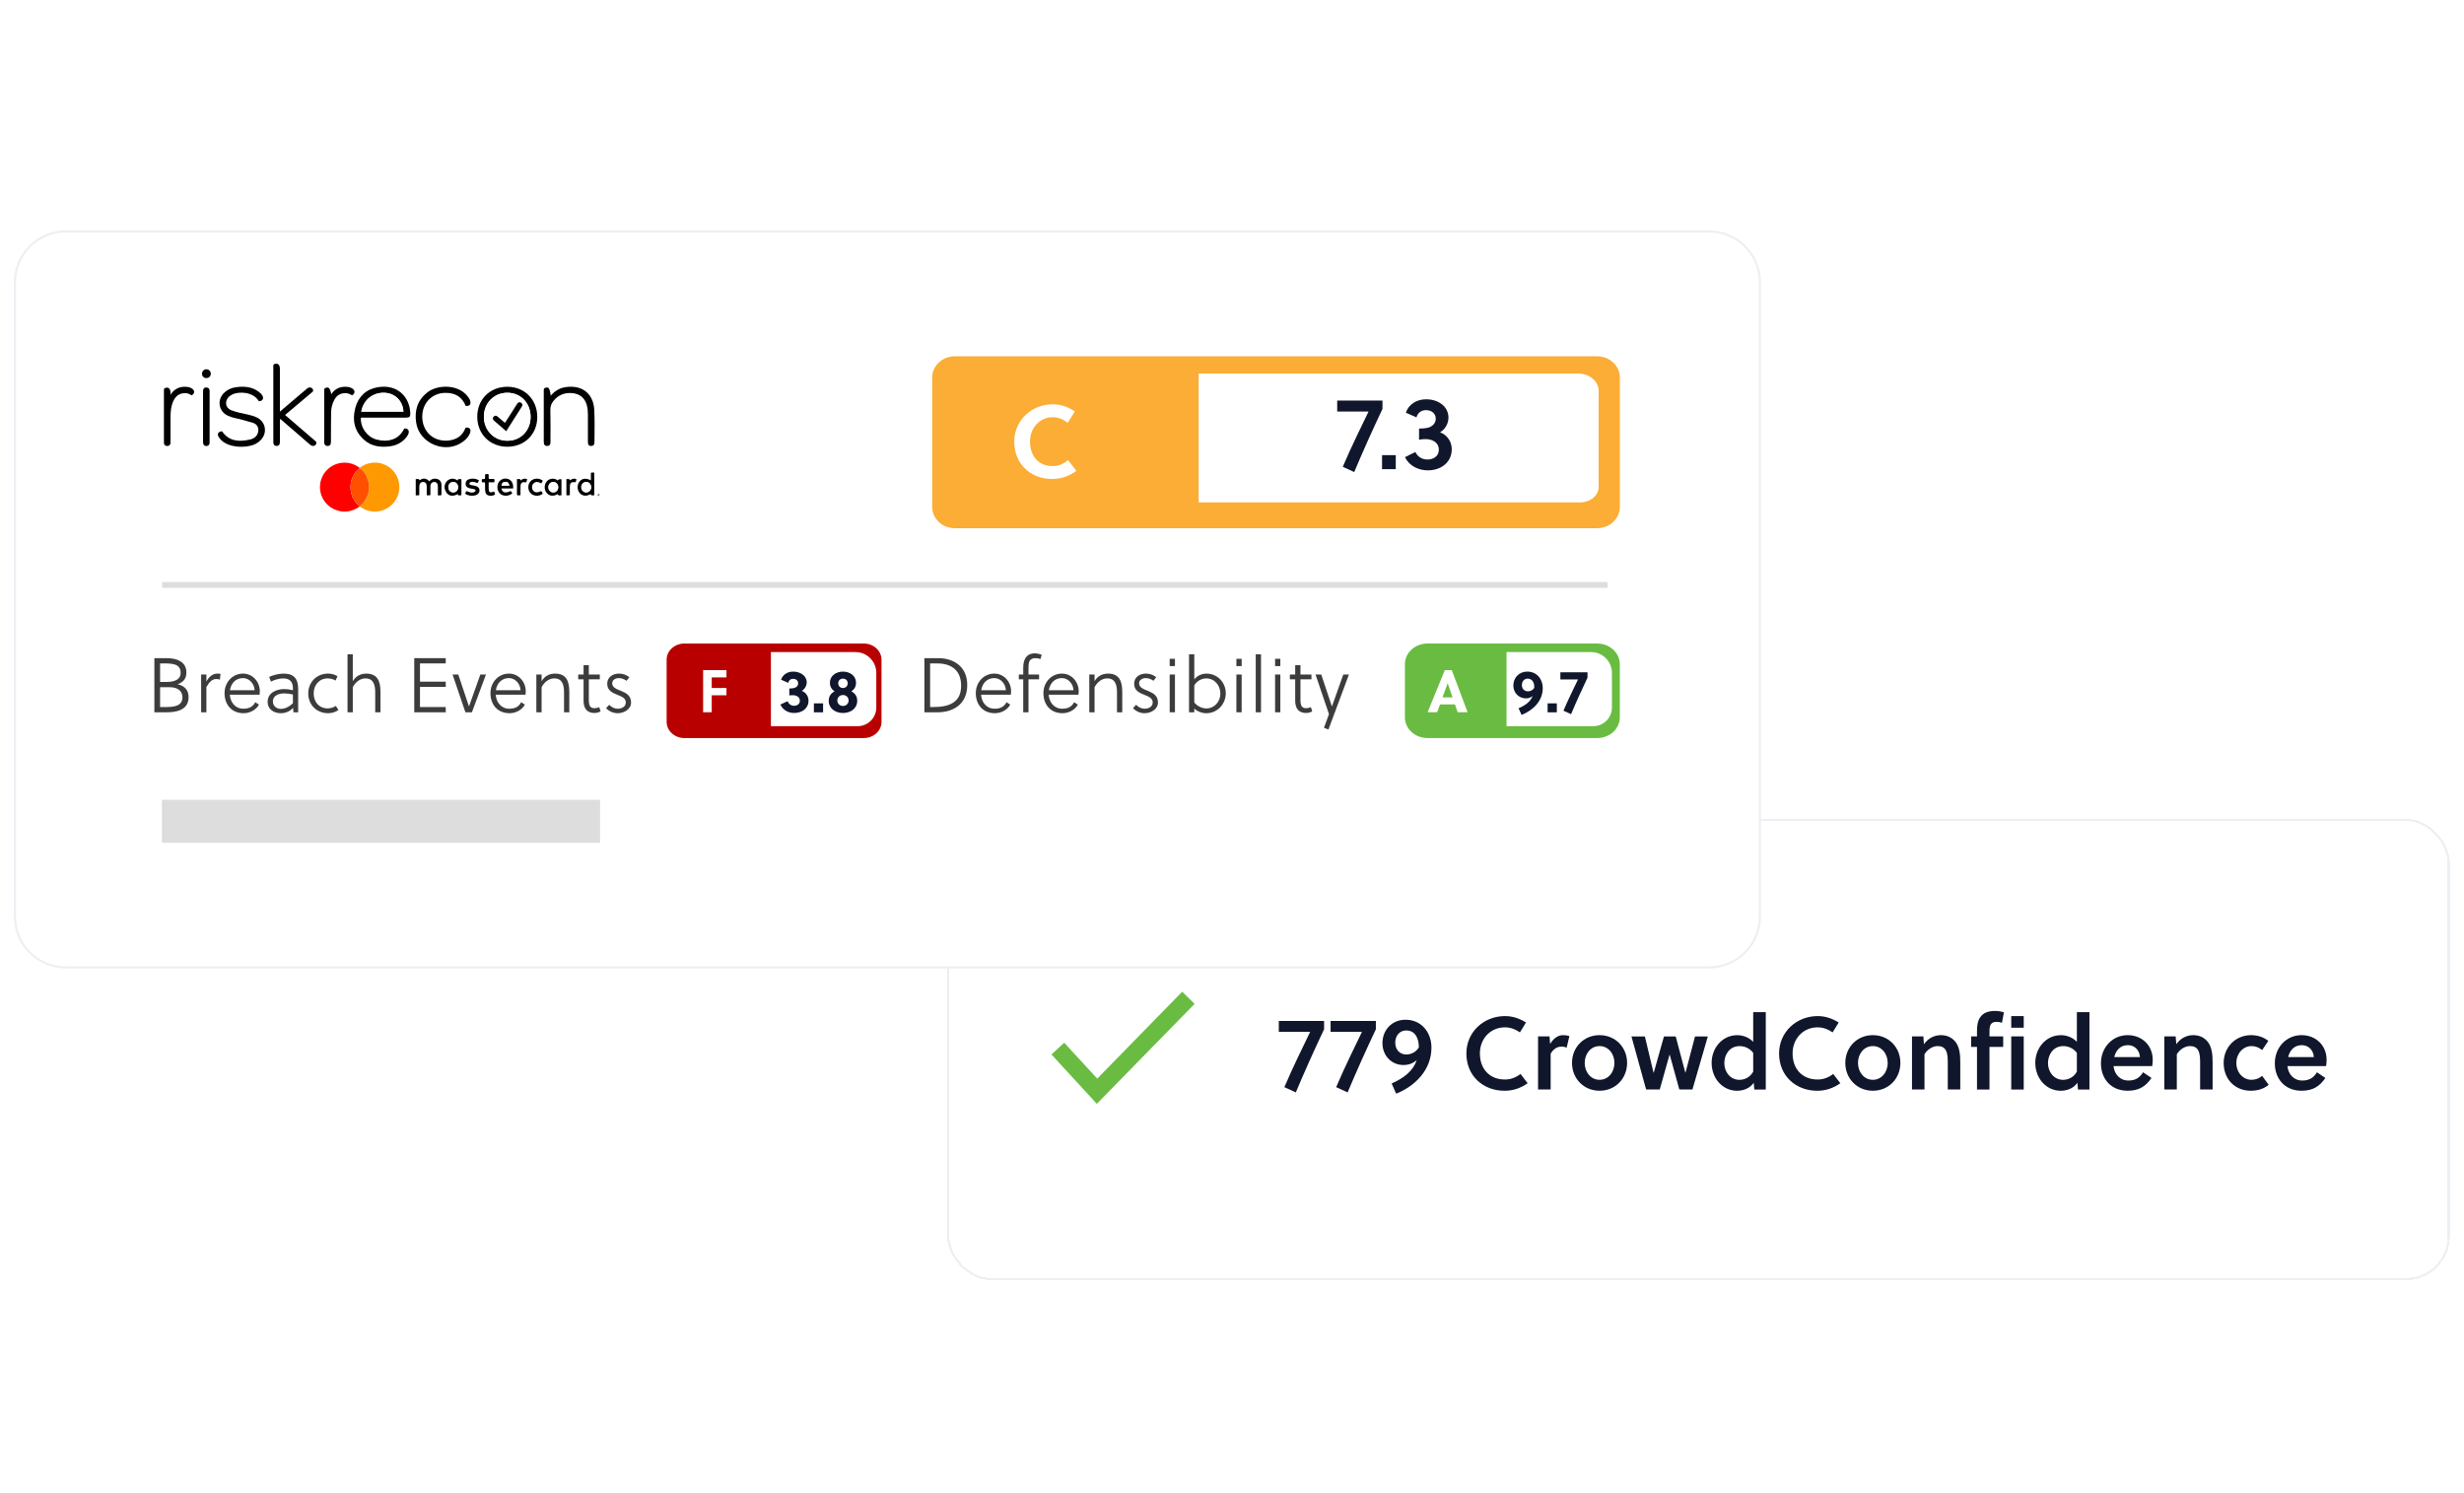 <?xml version="1.0" encoding="UTF-8"?>
<svg xmlns="http://www.w3.org/2000/svg" width="457" height="277" viewBox="0 0 457 277" fill="none">
  <g clip-path="url(#clip0_3267_4890)">
    <path d="M97.033 162.703H30.072V170.675H97.033V162.703Z" fill="#DDDDDD"></path>
    <g filter="url(#filter0_d_3267_4890)">
      <rect x="175.879" y="148.899" width="278.3" height="85.183" rx="7.971" fill="white" shape-rendering="crispEdges"></rect>
      <rect x="175.879" y="148.899" width="278.3" height="85.183" rx="7.971" stroke="#ECEFF3" stroke-width="0.399" stroke-miterlimit="10" shape-rendering="crispEdges"></rect>
      <path d="M245.578 186.188V187.737C244.01 191.009 241.714 196.136 240.336 199.446L238.213 198.47C239.915 194.453 241.963 190.416 242.996 188.216H237.18V186.188H245.578Z" fill="#10162B"></path>
      <path d="M255.184 186.188V187.737C253.615 191.009 251.319 196.136 249.942 199.446L247.818 198.47C249.521 194.453 251.568 190.416 252.601 188.216H246.785V186.188H255.184Z" fill="#10162B"></path>
      <path d="M258.949 199.682L258.107 197.788C260.288 196.813 262.048 195.569 262.756 193.446C262.105 194.039 261.283 194.364 260.307 194.364C258.011 194.364 256.404 192.546 256.404 190.308C256.404 187.878 258.164 185.965 260.671 185.965C263.713 185.965 265.492 188.395 265.492 191.131C265.492 195.244 262.507 198.248 258.949 199.682ZM263.158 191.092C263.158 189.466 262.526 187.955 260.805 187.955C259.542 187.955 258.777 188.988 258.777 190.212C258.777 191.552 259.638 192.412 260.843 192.412C261.761 192.412 262.679 191.915 263.158 191.092Z" fill="#10162B"></path>
      <path d="M274.477 192.215C274.477 195.142 276.314 197.055 279.126 197.055C280.159 197.055 281.154 196.692 282.015 196.022L283.335 197.744C282.072 198.643 280.618 199.141 279.068 199.141C275.051 199.141 271.971 196.366 271.971 192.215C271.971 188.274 275.166 185.289 279.126 185.289C280.561 185.289 281.823 185.729 283.029 186.475L281.9 188.312C281.096 187.738 280.14 187.375 279.126 187.375C276.447 187.375 274.477 189.46 274.477 192.215Z" fill="#10162B"></path>
      <path d="M287.389 189.054L287.504 190.451C288.097 189.494 288.881 188.824 289.895 188.824C290.355 188.824 290.718 188.882 291.082 188.997L290.565 191.159C290.278 191.005 289.991 190.948 289.628 190.948C288.786 190.948 288.078 191.426 287.6 192.268V198.907H285.266V189.054H287.389Z" fill="#10162B"></path>
      <path d="M296.671 188.824C299.617 188.824 301.779 191.101 301.779 193.971C301.779 196.86 299.617 199.136 296.671 199.136C293.724 199.136 291.562 196.86 291.562 193.971C291.562 191.101 293.724 188.824 296.671 188.824ZM299.426 193.971C299.426 192.249 298.278 190.852 296.671 190.852C295.064 190.852 293.916 192.249 293.916 193.971C293.916 195.712 295.064 197.108 296.671 197.108C298.278 197.108 299.426 195.712 299.426 193.971Z" fill="#10162B"></path>
      <path d="M310.797 189.074L312.577 195.77H312.615L314.375 189.074H316.747L313.897 198.908H311.467L309.688 192.461H309.649L307.832 198.908H305.307L302.59 189.074H305.077L306.684 195.79H306.722L308.616 189.074H310.797Z" fill="#10162B"></path>
      <path d="M327.501 184.563V198.911H325.377L325.263 197.649C324.555 198.72 323.273 199.141 322.183 199.141C319.466 199.141 317.457 196.826 317.457 193.956C317.457 191.259 319.389 188.829 322.221 188.829C323.235 188.829 324.402 189.231 325.167 190.073V184.563H327.501ZM325.167 195.583V192.101C324.497 191.24 323.56 190.857 322.661 190.857C320.729 190.857 319.81 192.502 319.81 194.014C319.81 195.621 320.882 197.113 322.623 197.113C323.541 197.113 324.612 196.654 325.167 195.583Z" fill="#10162B"></path>
      <path d="M332.473 192.215C332.473 195.142 334.31 197.055 337.122 197.055C338.155 197.055 339.15 196.692 340.011 196.022L341.331 197.744C340.068 198.643 338.614 199.141 337.065 199.141C333.047 199.141 329.967 196.366 329.967 192.215C329.967 188.274 333.162 185.289 337.122 185.289C338.557 185.289 339.82 185.729 341.025 186.475L339.896 188.312C339.093 187.738 338.136 187.375 337.122 187.375C334.444 187.375 332.473 189.46 332.473 192.215Z" fill="#10162B"></path>
      <path d="M347.358 188.824C350.304 188.824 352.466 191.101 352.466 193.971C352.466 196.86 350.304 199.136 347.358 199.136C344.412 199.136 342.25 196.86 342.25 193.971C342.25 191.101 344.412 188.824 347.358 188.824ZM350.113 193.971C350.113 192.249 348.965 190.852 347.358 190.852C345.751 190.852 344.603 192.249 344.603 193.971C344.603 195.712 345.751 197.108 347.358 197.108C348.965 197.108 350.113 195.712 350.113 193.971Z" fill="#10162B"></path>
      <path d="M354.619 189.054H356.724L356.838 190.508C357.623 189.379 358.79 188.824 359.976 188.824C361.162 188.824 362.08 189.303 362.693 190.087C363.42 191.044 363.573 192.345 363.573 193.78V198.907H361.258V193.952C361.258 193.129 361.239 192.211 360.875 191.599C360.588 191.101 360.091 190.852 359.383 190.852C358.465 190.852 357.508 191.445 356.934 192.364V198.907H354.619V189.054Z" fill="#10162B"></path>
      <path d="M371.534 191.009H368.989V198.911H366.674V191.009H365.584V189.058H366.674V188.006C366.674 186.915 366.866 186.035 367.344 185.404C367.861 184.715 368.722 184.332 370.061 184.332C370.596 184.332 371.151 184.428 371.668 184.6L371.304 186.532C370.998 186.418 370.673 186.36 370.29 186.36C369.831 186.36 369.544 186.475 369.353 186.685C369.047 186.992 368.989 187.527 368.989 188.178V189.058H371.534V191.009ZM375.341 198.911H373.026V189.058H375.341V198.911ZM375.341 187.451H373.026V185.289H375.341V187.451Z" fill="#10162B"></path>
      <path d="M387.532 184.563V198.911H385.409L385.294 197.649C384.586 198.72 383.304 199.141 382.214 199.141C379.497 199.141 377.488 196.826 377.488 193.956C377.488 191.259 379.421 188.829 382.252 188.829C383.266 188.829 384.433 189.231 385.198 190.073V184.563H387.532ZM385.198 195.583V192.101C384.529 191.24 383.591 190.857 382.692 190.857C380.76 190.857 379.841 192.502 379.841 194.014C379.841 195.621 380.913 197.113 382.654 197.113C383.572 197.113 384.643 196.654 385.198 195.583Z" fill="#10162B"></path>
      <path d="M399.172 194.564H391.998C392.151 196.037 393.146 197.242 394.753 197.242C396.035 197.242 396.858 196.745 397.47 195.712L399.039 196.764C397.948 198.371 396.666 199.136 394.619 199.136C391.577 199.136 389.664 196.975 389.664 194.047C389.664 191.082 391.826 188.824 394.619 188.824C397.298 188.824 399.268 190.757 399.268 193.397C399.268 193.76 399.23 194.2 399.172 194.564ZM396.896 192.899C396.838 191.618 395.901 190.68 394.677 190.68C393.261 190.68 392.438 191.637 392.132 192.899H396.896Z" fill="#10162B"></path>
      <path d="M401.42 189.054H403.524L403.639 190.508C404.424 189.379 405.591 188.824 406.777 188.824C407.963 188.824 408.881 189.303 409.493 190.087C410.22 191.044 410.374 192.345 410.374 193.78V198.907H408.059V193.952C408.059 193.129 408.039 192.211 407.676 191.599C407.389 191.101 406.892 190.852 406.184 190.852C405.265 190.852 404.309 191.445 403.735 192.364V198.907H401.42V189.054Z" fill="#10162B"></path>
      <path d="M419.562 196.381L420.767 198.027C419.906 198.773 418.758 199.136 417.438 199.136C414.568 199.136 412.426 197.051 412.426 193.971C412.426 191.101 414.568 188.824 417.534 188.824C418.739 188.824 419.83 189.207 420.71 189.877L419.562 191.599C419.007 191.12 418.337 190.852 417.61 190.852C416.003 190.852 414.779 192.249 414.779 193.971C414.779 195.807 416.061 197.108 417.591 197.108C418.299 197.108 419.007 196.86 419.562 196.381Z" fill="#10162B"></path>
      <path d="M431.422 194.564H424.248C424.401 196.037 425.396 197.242 427.003 197.242C428.285 197.242 429.108 196.745 429.72 195.712L431.289 196.764C430.198 198.371 428.916 199.136 426.869 199.136C423.827 199.136 421.914 196.975 421.914 194.047C421.914 191.082 424.076 188.824 426.869 188.824C429.548 188.824 431.518 190.757 431.518 193.397C431.518 193.76 431.48 194.2 431.422 194.564ZM429.146 192.899C429.088 191.618 428.151 190.68 426.927 190.68C425.511 190.68 424.688 191.637 424.382 192.899H429.146Z" fill="#10162B"></path>
      <path fill-rule="evenodd" clip-rule="evenodd" d="M221.564 183.021L203.429 201.565L195.01 192.407L197.38 190.228L203.502 196.885L219.261 180.77L221.564 183.021Z" fill="#69BC41"></path>
    </g>
    <path d="M316.981 42.93H12.2C6.992 42.93 2.77 47.152 2.77 52.36V170.019C2.77 175.227 6.992 179.449 12.2 179.449H316.981C322.189 179.449 326.411 175.227 326.411 170.019V52.36C326.411 47.152 322.189 42.93 316.981 42.93Z" fill="white" stroke="#ECEFF3" stroke-width="0.399" stroke-miterlimit="10"></path>
    <path d="M28.631 122.082H30.941C31.902 122.082 32.892 122.269 33.596 122.757C34.184 123.173 34.571 123.804 34.571 124.737C34.571 125.741 34.141 126.502 32.95 126.918C34.356 127.262 34.973 128.08 34.973 129.328C34.973 130.591 34.356 131.308 33.438 131.71C32.72 132.026 31.816 132.126 30.884 132.126H28.631V122.082ZM29.693 131.151H30.582C31.343 131.151 32.261 131.136 32.921 130.835C33.466 130.591 33.839 130.132 33.839 129.328C33.839 128.238 33.022 127.477 31.515 127.477H29.693V131.151ZM29.693 123.058V126.502H30.841C32.491 126.502 33.509 125.985 33.509 124.809C33.509 124.148 33.28 123.732 32.878 123.474C32.319 123.115 31.457 123.058 30.511 123.058H29.693Z" fill="#3C3C3C"></path>
    <path d="M38.28 125.122V126.442C38.668 125.667 39.342 124.949 40.318 124.949C40.504 124.949 40.705 124.964 40.906 125.007L40.777 126.083C40.562 125.983 40.39 125.954 40.117 125.954C39.313 125.954 38.783 126.557 38.28 127.446V132.124H37.305V125.122H38.28Z" fill="#3C3C3C"></path>
    <path d="M48.146 128.867H42.622C42.708 130.215 43.598 131.464 45.119 131.464C46.051 131.464 46.841 131.205 47.343 130.258L48.032 130.703C47.472 131.751 46.252 132.296 45.191 132.296C42.895 132.296 41.647 130.632 41.647 128.58C41.647 126.513 43.167 124.949 45.076 124.949C46.884 124.949 48.189 126.485 48.189 128.221C48.189 128.451 48.161 128.738 48.146 128.867ZM47.228 128.034C47.171 126.858 46.267 125.782 45.076 125.782C43.727 125.782 42.852 126.729 42.651 128.034H47.228Z" fill="#3C3C3C"></path>
    <path d="M54.427 132.124L54.355 131.306C53.681 132.038 52.863 132.296 52.06 132.296C50.768 132.296 49.635 131.535 49.635 130.215C49.635 128.494 51.242 127.819 52.734 127.819C53.208 127.819 53.695 127.877 54.327 128.034V127.647C54.327 126.485 53.753 125.839 52.533 125.839C51.715 125.839 50.797 126.14 50.252 126.442L49.922 125.566C50.567 125.265 51.658 124.949 52.576 124.949C54.657 124.949 55.303 126.04 55.303 127.848V132.124H54.427ZM54.327 128.824C53.724 128.68 53.193 128.623 52.691 128.623C51.73 128.623 50.611 129.01 50.611 130.101C50.611 130.947 51.27 131.492 52.088 131.492C52.892 131.492 53.667 131.076 54.327 130.445V128.824Z" fill="#3C3C3C"></path>
    <path d="M62.28 130.947L62.782 131.693C62.208 132.081 61.606 132.296 60.874 132.296C58.693 132.296 57.172 130.718 57.172 128.623C57.172 126.571 58.707 124.949 60.845 124.949C61.491 124.949 62.093 125.136 62.596 125.423L62.237 126.241C61.849 125.983 61.247 125.839 60.773 125.839C59.181 125.839 58.176 127.116 58.176 128.623C58.176 130.201 59.181 131.406 60.802 131.406C61.247 131.406 61.936 131.205 62.28 130.947Z" fill="#3C3C3C"></path>
    <path d="M65.431 121.363V126.357C65.99 125.424 66.851 124.951 67.927 124.951C69.922 124.951 70.568 126.228 70.568 128.337V132.125H69.592V128.495C69.592 127.175 69.348 125.84 67.784 125.84C66.737 125.84 65.89 126.587 65.431 127.476V132.125H64.455V121.363H65.431Z" fill="#3C3C3C"></path>
    <path d="M82.672 132.126H76.832V122.082H82.672V123.058H77.894V126.444H82.672V127.42H77.894V131.151H82.672V132.126Z" fill="#3C3C3C"></path>
    <path d="M86.319 132.123L83.938 125.121H84.999L86.979 131.047L89.089 125.121H90.136L87.525 132.123H86.319Z" fill="#3C3C3C"></path>
    <path d="M97.467 128.867H91.942C92.029 130.215 92.918 131.464 94.439 131.464C95.372 131.464 96.161 131.205 96.663 130.258L97.352 130.703C96.792 131.751 95.573 132.296 94.511 132.296C92.215 132.296 90.967 130.632 90.967 128.58C90.967 126.513 92.488 124.949 94.396 124.949C96.204 124.949 97.51 126.485 97.51 128.221C97.51 128.451 97.481 128.738 97.467 128.867ZM96.548 128.034C96.491 126.858 95.587 125.782 94.396 125.782C93.047 125.782 92.172 126.729 91.971 128.034H96.548Z" fill="#3C3C3C"></path>
    <path d="M99.477 125.122H100.452V126.356C101.012 125.423 101.873 124.949 102.949 124.949C104.943 124.949 105.589 126.226 105.589 128.336V132.124H104.613V128.494C104.613 127.174 104.369 125.839 102.805 125.839C101.758 125.839 100.911 126.585 100.452 127.475V132.124H99.477V125.122Z" fill="#3C3C3C"></path>
    <path d="M111.247 126.015H109.21V129.875C109.21 131.138 109.64 131.367 110.286 131.367C110.544 131.367 110.831 131.296 111.147 131.181L111.391 131.956C111.075 132.128 110.688 132.257 110.272 132.257C108.909 132.257 108.234 131.439 108.234 129.99V126.015H107.244V125.126H108.234V123.375H109.21V125.126H111.247V126.015Z" fill="#3C3C3C"></path>
    <path d="M116.727 125.624L116.196 126.284C115.809 125.983 115.292 125.782 114.776 125.782C114.23 125.782 113.542 126.083 113.542 126.743C113.542 127.575 114.446 127.848 115.335 128.221C116.196 128.58 117.043 129.068 117.043 130.316C117.043 131.55 115.751 132.296 114.575 132.296C113.786 132.296 112.982 131.98 112.408 131.349L112.997 130.732C113.413 131.177 113.944 131.464 114.604 131.464C115.278 131.464 116.067 131.105 116.067 130.302C116.067 129.498 115.321 129.211 114.532 128.895C113.613 128.522 112.623 128.106 112.623 126.829C112.623 125.624 113.628 124.949 114.804 124.949C115.536 124.949 116.182 125.179 116.727 125.624Z" fill="#3C3C3C"></path>
    <path d="M296.23 66.09H177.095C174.773 66.09 172.891 67.857 172.891 70.037V94.03C172.891 96.209 174.773 97.976 177.095 97.976H296.23C298.552 97.976 300.434 96.209 300.434 94.03V70.037C300.434 67.857 298.552 66.09 296.23 66.09Z" fill="#FBAD36"></path>
    <path d="M222.309 69.281H292.649C294.769 69.281 296.507 70.718 296.507 72.5V90.31C296.507 91.906 294.961 93.196 293.047 93.196H222.309V69.295V69.281Z" fill="white"></path>
    <path d="M160.189 119.367H126.945C125.119 119.367 123.639 120.712 123.639 122.37V133.902C123.639 135.56 125.119 136.905 126.945 136.905H160.189C162.016 136.905 163.496 135.56 163.496 133.902V122.37C163.496 120.712 162.016 119.367 160.189 119.367Z" fill="#B90000"></path>
    <path d="M142.98 120.957H158.668C160.789 120.957 162.527 122.679 162.527 124.815V131.241C162.527 133.154 160.98 134.7 159.067 134.7H142.98V120.957Z" fill="white"></path>
    <path d="M171.445 132.126V122.082H174.057C176.596 122.082 179.394 123.431 179.394 127.061C179.394 130.778 176.611 132.126 173.913 132.126H171.445ZM172.507 131.151H173.095C176.195 131.151 178.261 130.218 178.261 127.19C178.261 124.478 176.611 123.058 173.784 123.058H172.507V131.151Z" fill="#3C3C3C"></path>
    <path d="M187.484 128.867H181.96C182.046 130.215 182.936 131.464 184.457 131.464C185.389 131.464 186.179 131.205 186.681 130.258L187.37 130.703C186.81 131.751 185.59 132.296 184.528 132.296C182.233 132.296 180.984 130.632 180.984 128.58C180.984 126.513 182.505 124.949 184.414 124.949C186.222 124.949 187.527 126.485 187.527 128.221C187.527 128.451 187.499 128.738 187.484 128.867ZM186.566 128.034C186.509 126.858 185.605 125.782 184.414 125.782C183.065 125.782 182.19 126.729 181.989 128.034H186.566Z" fill="#3C3C3C"></path>
    <path d="M193.208 121.45L192.964 122.254C192.72 122.153 192.433 122.081 192.089 122.081C191.802 122.081 191.458 122.124 191.199 122.325C190.812 122.627 190.755 123.201 190.755 123.975V125.123H192.72V126.013H190.755V132.125H189.779V126.013H188.961V125.123H189.779V123.889C189.779 123.172 189.894 122.498 190.224 122.01C190.554 121.522 191.085 121.192 191.945 121.192C192.405 121.192 192.878 121.335 193.208 121.45Z" fill="#3C3C3C"></path>
    <path d="M200.025 128.867H194.501C194.587 130.215 195.477 131.464 196.998 131.464C197.93 131.464 198.72 131.205 199.222 130.258L199.911 130.703C199.351 131.751 198.131 132.296 197.07 132.296C194.774 132.296 193.525 130.632 193.525 128.58C193.525 126.513 195.046 124.949 196.955 124.949C198.763 124.949 200.068 126.485 200.068 128.221C200.068 128.451 200.04 128.738 200.025 128.867ZM199.107 128.034C199.05 126.858 198.146 125.782 196.955 125.782C195.606 125.782 194.731 126.729 194.53 128.034H199.107Z" fill="#3C3C3C"></path>
    <path d="M202.033 125.122H203.009V126.356C203.569 125.423 204.429 124.949 205.506 124.949C207.5 124.949 208.146 126.226 208.146 128.336V132.124H207.17V128.494C207.17 127.174 206.926 125.839 205.362 125.839C204.315 125.839 203.468 126.585 203.009 127.475V132.124H202.033V125.122Z" fill="#3C3C3C"></path>
    <path d="M214.454 125.624L213.923 126.284C213.535 125.983 213.019 125.782 212.502 125.782C211.957 125.782 211.268 126.083 211.268 126.743C211.268 127.575 212.172 127.848 213.062 128.221C213.923 128.58 214.769 129.068 214.769 130.316C214.769 131.55 213.478 132.296 212.301 132.296C211.512 132.296 210.709 131.98 210.135 131.349L210.723 130.732C211.139 131.177 211.67 131.464 212.33 131.464C213.004 131.464 213.794 131.105 213.794 130.302C213.794 129.498 213.048 129.211 212.258 128.895C211.34 128.522 210.35 128.106 210.35 126.829C210.35 125.624 211.354 124.949 212.531 124.949C213.263 124.949 213.908 125.179 214.454 125.624Z" fill="#3C3C3C"></path>
    <path d="M217.919 132.122H216.943V125.12H217.919V132.122ZM217.919 123.556H216.943V122.207H217.919V123.556Z" fill="#3C3C3C"></path>
    <path d="M221.507 121.364V126.027C222.038 125.324 222.899 124.951 223.76 124.951C225.812 124.951 227.347 126.601 227.347 128.595C227.347 130.59 225.797 132.297 223.745 132.297C222.956 132.297 222.11 131.996 221.507 131.436V132.125H220.531V121.364H221.507ZM221.507 127.161V130.303C222.024 130.977 222.927 131.408 223.731 131.408C225.252 131.408 226.342 130.145 226.342 128.653C226.342 127.146 225.266 125.84 223.731 125.84C222.87 125.84 221.909 126.343 221.507 127.161Z" fill="#3C3C3C"></path>
    <path d="M230.292 132.122H229.316V125.12H230.292V132.122ZM230.292 123.556H229.316V122.207H230.292V123.556Z" fill="#3C3C3C"></path>
    <path d="M233.88 121.364V132.125H232.904V121.364H233.88Z" fill="#3C3C3C"></path>
    <path d="M237.466 132.122H236.49V125.12H237.466V132.122ZM237.466 123.556H236.49V122.207H237.466V123.556Z" fill="#3C3C3C"></path>
    <path d="M243.236 126.015H241.198V129.875C241.198 131.138 241.629 131.367 242.274 131.367C242.533 131.367 242.82 131.296 243.135 131.181L243.379 131.956C243.064 132.128 242.676 132.257 242.26 132.257C240.897 132.257 240.222 131.439 240.222 129.99V126.015H239.232V125.126H240.222V123.375H241.198V125.126H243.236V126.015Z" fill="#3C3C3C"></path>
    <path d="M243.99 125.121H245.052L247.032 131.047L249.141 125.121H250.189L246.386 135.323L245.554 134.993L246.487 132.468L243.99 125.121Z" fill="#3C3C3C"></path>
    <path d="M296.218 119.367H264.78C262.456 119.367 260.57 121.079 260.57 123.19V133.082C260.57 135.194 262.456 136.905 264.78 136.905H296.218C298.543 136.905 300.428 135.194 300.428 133.082V123.19C300.428 121.079 298.543 119.367 296.218 119.367Z" fill="#69BC41"></path>
    <path d="M279.418 120.957H295.106C297.226 120.957 298.964 122.679 298.964 124.815V131.241C298.964 133.154 297.418 134.7 295.504 134.7H279.418V120.957Z" fill="white"></path>
    <path d="M111.3 148.356H30.023V156.327H111.3V148.356Z" fill="#DDDDDD"></path>
    <path d="M191.038 81.922C191.038 84.6 192.626 86.456 195.247 86.456C196.261 86.456 197.275 86.054 198.098 85.347L199.629 87.336C198.328 88.331 196.778 88.848 195.133 88.848C191.115 88.848 188.111 86.016 188.111 81.922C188.111 78 191.306 74.996 195.247 74.996C196.778 74.996 198.041 75.475 199.361 76.297L198.041 78.421C197.237 77.809 196.28 77.388 195.247 77.388C192.818 77.388 191.038 79.377 191.038 81.922Z" fill="white"></path>
    <path d="M132.006 132.117H130.41V124.305H134.74V125.655H132.006V127.619H134.74V128.97H132.006V132.117Z" fill="white"></path>
    <path d="M269.855 130.666H267.076L266.552 132.117H264.777L267.969 124.305H269.264L272.199 132.117H270.357L269.855 130.666ZM269.409 129.36L268.505 126.738H268.494L267.545 129.36H269.409Z" fill="white"></path>
    <path d="M256.41 74.305V75.855C254.842 79.126 252.546 84.253 251.168 87.563L249.045 86.587C250.748 82.57 252.795 78.533 253.828 76.333H248.012V74.305H256.41Z" fill="#10162B"></path>
    <path d="M258.875 87.028H256.33V84.426H258.875V87.028Z" fill="#10162B"></path>
    <path d="M263.194 81.566V79.5C263.863 79.5 264.418 79.443 264.82 79.347C265.7 79.117 266.293 78.486 266.293 77.663C266.293 76.764 265.585 76.076 264.476 76.076C263.634 76.076 262.945 76.554 262.715 77.415L260.745 76.554C261.261 75.004 262.754 74.067 264.495 74.067C266.771 74.067 268.646 75.387 268.646 77.472C268.646 78.582 268.015 79.672 267.077 80.189C268.378 80.648 269.258 81.891 269.258 83.326C269.258 85.794 267.23 87.248 264.82 87.248C263.098 87.248 261.357 86.426 260.592 84.799L262.505 83.843C262.945 84.761 263.787 85.24 264.762 85.24C265.853 85.24 266.867 84.627 266.867 83.403C266.867 82.178 265.796 81.451 264.399 81.451C264.093 81.451 263.653 81.471 263.194 81.566Z" fill="#10162B"></path>
    <path d="M146.396 127.714C146.742 127.714 147.065 127.681 147.266 127.625C147.735 127.513 148.036 127.19 148.036 126.743C148.036 126.286 147.69 125.918 147.099 125.918C146.653 125.918 146.295 126.185 146.206 126.665L144.867 126.085C145.179 125.103 146.106 124.578 147.11 124.578C148.416 124.578 149.621 125.337 149.621 126.565C149.621 127.201 149.253 127.837 148.706 128.15C149.465 128.429 149.956 129.165 149.956 129.98C149.956 131.419 148.739 132.256 147.277 132.256C146.228 132.256 145.191 131.721 144.744 130.683L146.072 130.069C146.295 130.605 146.719 130.917 147.289 130.917C147.847 130.917 148.349 130.594 148.349 129.991C148.349 129.31 147.78 128.953 146.987 128.953C146.853 128.953 146.608 128.964 146.396 129.009V127.714Z" fill="#10162B"></path>
    <path d="M150.951 130.469H152.659V132.132H150.951V130.469Z" fill="#10162B"></path>
    <path d="M157.897 128.228C158.589 128.629 158.991 129.132 158.991 130.036C158.991 131.274 157.92 132.256 156.346 132.256C154.773 132.256 153.701 131.274 153.701 130.036C153.701 129.132 154.103 128.629 154.795 128.228C154.226 127.871 153.924 127.368 153.924 126.632C153.924 125.36 155.063 124.578 156.346 124.578C157.63 124.578 158.768 125.36 158.768 126.632C158.768 127.368 158.467 127.871 157.897 128.228ZM156.346 130.951C156.949 130.951 157.395 130.504 157.395 129.935C157.395 129.366 156.949 128.92 156.346 128.92C155.743 128.92 155.297 129.366 155.297 129.935C155.297 130.504 155.743 130.951 156.346 130.951ZM156.346 127.625C156.871 127.625 157.228 127.234 157.228 126.743C157.228 126.241 156.871 125.884 156.346 125.884C155.822 125.884 155.464 126.241 155.464 126.743C155.464 127.234 155.822 127.625 156.346 127.625Z" fill="#10162B"></path>
    <path d="M281.651 131.375C282.878 130.85 283.827 130.192 284.273 129.098C283.938 129.377 283.526 129.545 283.023 129.545C281.662 129.545 280.68 128.473 280.68 127.168C280.68 125.739 281.718 124.578 283.258 124.578C285.066 124.578 286.137 126.007 286.137 127.636C286.137 130.058 284.329 131.754 282.209 132.614L281.651 131.375ZM284.552 127.603C284.642 126.721 284.229 125.884 283.336 125.884C282.666 125.884 282.264 126.442 282.264 127.067C282.264 127.826 282.778 128.239 283.392 128.239C283.849 128.239 284.307 128.005 284.552 127.603Z" fill="#10162B"></path>
    <path d="M287.037 130.469H288.745V132.132H287.037V130.469Z" fill="#10162B"></path>
    <path d="M294.437 125.704C293.522 127.613 292.194 130.537 291.391 132.467L289.973 131.831C290.967 129.488 292.072 127.323 292.674 126.039H289.404V124.711H294.437V125.704Z" fill="#10162B"></path>
    <g style="mix-blend-mode:multiply">
      <path d="M119.354 103.968H21.305V58.278H119.354V103.968ZM96.588 89.085L96.568 89.069L96.547 89.081C96.433 88.67 96.142 88.928 95.882 88.863C95.882 89.399 95.874 89.884 95.883 90.367C95.895 90.863 95.838 91.363 95.92 91.861C96.142 91.884 96.331 91.931 96.541 91.809C96.541 91.265 96.523 90.713 96.546 90.163C96.571 89.543 96.85 89.35 97.481 89.468C97.543 89.523 97.588 89.52 97.609 89.432C97.676 89.253 97.765 89.08 97.763 88.861C97.323 88.715 96.936 88.793 96.588 89.085ZM81.86 91.834C81.867 91.803 81.874 91.771 81.88 91.739C81.884 91.137 81.908 90.534 81.888 89.933C81.866 89.215 81.412 88.81 80.696 88.788C80.255 88.776 79.918 88.968 79.638 89.274C79.01 88.675 78.534 88.63 77.817 89.086C77.679 88.71 77.375 88.909 77.111 88.865V91.881C77.335 91.872 77.538 91.915 77.77 91.837C77.77 91.302 77.764 90.784 77.772 90.265C77.78 89.707 78.033 89.408 78.486 89.405C78.915 89.402 79.145 89.683 79.153 90.245C79.16 90.779 79.155 91.314 79.155 91.86C79.396 91.888 79.598 91.912 79.832 91.831C79.832 91.288 79.834 90.752 79.832 90.218C79.83 89.944 79.899 89.698 80.134 89.534C80.605 89.204 81.186 89.496 81.21 90.091C81.233 90.684 81.215 91.279 81.215 91.882C81.482 91.863 81.678 91.941 81.862 91.832L81.86 91.834ZM31.718 73.068C31.689 73.058 31.66 73.05 31.631 73.04C31.619 72.861 31.624 72.679 31.592 72.504C31.477 71.897 30.937 71.713 30.42 72.112C30.414 72.216 30.402 72.33 30.402 72.443C30.401 75.603 30.402 78.762 30.402 81.922C30.402 82.036 30.405 82.151 30.419 82.263C30.453 82.526 30.627 82.663 30.868 82.713C31.104 82.763 31.323 82.72 31.492 82.528C31.648 82.351 31.62 82.132 31.62 81.923C31.623 80.376 31.612 78.829 31.625 77.281C31.634 76.252 31.736 75.232 32.198 74.288C32.686 73.291 33.489 72.851 34.575 72.941C34.95 72.972 35.242 73.178 35.552 73.33C36.112 73.024 36.168 72.494 35.682 72.13C35.403 71.921 35.08 71.812 34.733 71.772C33.478 71.626 32.461 72.031 31.717 73.069L31.718 73.068ZM66.706 86.766C66.544 86.659 66.384 86.546 66.216 86.447C63.952 85.12 61.044 85.958 59.85 88.282C58.648 90.62 59.685 93.512 62.123 94.527C63.744 95.203 65.278 94.944 66.705 93.957C66.858 94.049 67.011 94.141 67.164 94.234C69.24 95.497 71.943 94.9 73.302 92.878C74.645 90.879 74.183 88.17 72.262 86.727C70.772 85.607 68.572 85.402 66.707 86.766H66.706ZM66.936 77.514C67.103 77.429 67.286 77.474 67.46 77.474C70.073 77.471 72.686 77.473 75.299 77.471C75.954 77.471 76.117 77.307 76.097 76.667C76 73.558 73.643 71.216 70.054 71.835C67.873 72.21 66.453 73.585 65.894 75.696C65.309 77.906 65.718 79.945 67.477 81.548C68.877 82.823 70.586 83.031 72.382 82.782C73.61 82.611 74.636 82.055 75.408 81.067C75.591 80.834 75.743 80.582 75.799 80.29C75.904 79.752 75.532 79.406 74.969 79.504C73.919 81.754 71.672 82.034 69.819 81.534C68.075 81.063 66.833 79.284 66.935 77.516L66.936 77.514ZM94.097 71.742C90.872 71.741 88.525 74.067 88.518 77.276C88.51 80.511 90.857 82.864 94.095 82.865C97.298 82.867 99.642 80.546 99.648 77.366C99.655 74.123 97.305 71.743 94.097 71.742ZM51.919 76.358C51.919 73.776 51.919 71.318 51.919 68.86C51.919 68.632 51.925 68.402 51.9 68.176C51.828 67.513 51.353 67.284 50.749 67.616C50.666 67.8 50.699 67.998 50.699 68.192C50.697 72.708 50.698 77.224 50.698 81.74C50.698 81.853 50.694 81.968 50.701 82.082C50.724 82.528 50.924 82.735 51.321 82.728C51.716 82.721 51.901 82.516 51.918 82.058C51.925 81.862 51.919 81.666 51.919 81.47C51.919 80.238 51.919 79.005 51.919 77.775C52.121 77.744 52.185 77.883 52.275 77.96C53.955 79.409 55.632 80.863 57.31 82.315C57.433 82.421 57.556 82.534 57.694 82.616C57.935 82.76 58.194 82.78 58.433 82.613C58.657 82.459 58.738 82.241 58.646 81.951C56.745 80.313 54.829 78.664 52.876 76.981C54.62 75.512 56.35 74.054 58.056 72.617C58.123 72.302 58.029 72.093 57.786 71.96C57.49 71.799 57.206 71.874 56.965 72.071C56.485 72.462 56.017 72.87 55.545 73.272C54.367 74.274 53.189 75.277 51.92 76.357L51.919 76.358ZM100.934 72.038C100.827 72.21 100.852 72.36 100.852 72.505C100.851 75.635 100.851 78.766 100.852 81.896C100.852 82.025 100.858 82.157 100.883 82.283C100.95 82.61 101.184 82.731 101.493 82.727C101.812 82.723 102.021 82.563 102.079 82.248C102.105 82.106 102.093 81.956 102.093 81.808C102.093 79.901 102.131 77.992 102.076 76.086C102.052 75.238 102.382 74.61 102.932 74.049C103.812 73.151 104.902 72.812 106.141 72.925C107.564 73.055 108.488 73.833 108.85 75.21C108.987 75.732 109.036 76.268 109.036 76.807C109.036 78.551 109.032 80.296 109.039 82.04C109.041 82.521 109.255 82.738 109.667 82.727C110.058 82.716 110.253 82.511 110.253 82.048C110.253 80.026 110.329 78 110.215 75.984C110.05 73.084 108.028 71.304 104.791 71.829C103.727 72.001 102.869 72.575 102.139 73.387C101.956 71.906 101.717 71.644 100.933 72.036L100.934 72.038ZM47.996 74.412C48.652 74.435 48.96 73.989 48.69 73.441C48.527 73.11 48.255 72.872 47.966 72.658C46.682 71.709 45.223 71.619 43.716 71.835C42.873 71.955 42.123 72.304 41.515 72.913C40.172 74.263 40.585 76.404 42.332 77.145C42.751 77.323 43.181 77.475 43.631 77.561C44.736 77.773 45.802 78.133 46.885 78.431C47.633 78.635 48.019 79.285 47.891 80.046C47.744 80.923 47.099 81.37 46.328 81.541C44.348 81.978 42.483 81.896 41.181 80.011C40.484 80.031 40.203 80.505 40.574 81.079C41.044 81.802 41.722 82.273 42.538 82.536C43.81 82.945 45.106 82.972 46.404 82.694C47.185 82.526 47.874 82.164 48.419 81.565C49.658 80.206 49.244 78.17 47.571 77.412C47.126 77.211 46.659 77.07 46.184 76.953C45.079 76.679 43.94 76.529 42.879 76.093C42.093 75.77 41.747 75.042 42.015 74.271C42.189 73.766 42.57 73.44 43.033 73.202C44.283 72.559 46.95 72.648 47.995 74.413L47.996 74.412ZM86.35 79.344C85.945 80.413 85.244 81.17 84.158 81.509C83.169 81.819 82.164 81.823 81.172 81.497C79.177 80.839 78.029 78.764 78.384 76.475C78.709 74.382 80.422 72.899 82.559 72.873C84.04 72.856 85.289 73.311 86.071 74.663C86.191 74.87 86.277 75.095 86.373 75.298C87.117 75.355 87.41 75 87.205 74.329C87.101 73.995 86.9 73.722 86.686 73.454C84.929 71.246 81.127 71.303 79.248 72.797C77.436 74.236 76.861 76.134 77.185 78.365C77.754 82.295 82.716 84.32 85.894 81.909C86.482 81.463 87.005 80.942 87.218 80.199C87.399 79.563 87.042 79.198 86.35 79.344ZM60.154 72.103C60.147 72.216 60.136 72.312 60.136 72.409C60.136 75.587 60.136 78.765 60.136 81.943C60.136 82.056 60.132 82.174 60.161 82.283C60.242 82.597 60.468 82.732 60.779 82.726C61.071 82.721 61.288 82.592 61.346 82.29C61.379 82.116 61.382 81.934 61.383 81.757C61.393 80.013 61.383 78.269 61.413 76.525C61.426 75.706 61.61 74.91 62.003 74.179C62.45 73.35 63.132 72.909 64.102 72.923C64.566 72.929 64.944 73.131 65.314 73.333C65.864 72.977 65.894 72.457 65.4 72.106C65.131 71.915 64.823 71.807 64.493 71.771C63.228 71.632 62.182 72.007 61.447 73.123C61.208 71.888 60.871 71.617 60.154 72.102V72.103ZM38.878 77.307C38.878 77.128 38.878 76.948 38.878 76.769C38.878 75.367 38.875 73.965 38.88 72.562C38.881 72.213 38.779 71.951 38.398 71.885C37.945 71.805 37.667 72.049 37.665 72.548C37.659 74.145 37.663 75.743 37.663 77.34C37.663 78.905 37.659 80.47 37.665 82.035C37.667 82.587 38.053 82.864 38.524 82.68C38.845 82.555 38.879 82.291 38.879 82C38.878 80.435 38.879 78.87 38.879 77.305L38.878 77.307ZM109.597 89.095C108.639 88.631 107.955 88.725 107.46 89.362C107.003 89.953 107.026 90.881 107.514 91.446C108.017 92.028 108.731 92.104 109.54 91.659C109.698 92.017 109.974 91.864 110.213 91.86V87.656H109.642C109.562 87.894 109.606 88.125 109.599 88.35C109.591 88.591 109.597 88.834 109.597 89.095ZM84.895 89.137C84.27 88.703 83.657 88.683 83.126 89.048C82.589 89.417 82.294 90.177 82.535 90.83C82.979 92.033 83.825 92.209 84.912 91.656C84.929 91.713 84.952 91.786 84.984 91.887C85.181 91.852 85.391 91.954 85.583 91.821V88.898C85.364 88.845 85.17 88.853 84.975 88.884C84.951 88.96 84.927 89.033 84.895 89.137ZM103.418 89.111C102.882 88.622 101.936 88.712 101.444 89.256C100.915 89.839 100.882 90.79 101.381 91.41C101.874 92.025 102.634 92.116 103.436 91.656C103.573 92.032 103.875 91.844 104.139 91.876V88.896C103.79 88.861 103.55 88.933 103.418 89.111ZM94.714 91.082C93.779 91.558 93.178 91.412 92.993 90.617H95.177C95.263 89.703 94.869 89.027 94.171 88.834C93.477 88.641 92.739 88.961 92.43 89.587C92.079 90.3 92.275 91.234 92.865 91.669C93.47 92.114 94.455 92.041 95.019 91.504C94.939 91.349 94.862 91.19 94.714 91.082ZM86.266 91.579C86.775 91.952 87.337 91.994 87.914 91.929C88.515 91.861 88.919 91.476 88.932 90.991C88.945 90.522 88.594 90.192 87.962 90.08C87.77 90.046 87.577 90.014 87.384 89.985C87.249 89.964 87.131 89.923 87.076 89.78C87.04 89.606 87.129 89.496 87.279 89.442C87.723 89.281 88.135 89.458 88.557 89.605C88.676 89.441 88.776 89.288 88.826 89.08C88.195 88.752 87.565 88.685 86.922 88.916C86.551 89.049 86.355 89.35 86.353 89.748C86.353 90.158 86.591 90.415 86.963 90.538C87.176 90.608 87.41 90.62 87.629 90.676C87.854 90.734 88.136 90.701 88.229 91.001C87.936 91.471 87.411 91.496 86.546 91.082C86.43 91.216 86.328 91.36 86.264 91.578L86.266 91.579ZM90.637 89.456H91.687C91.716 89.238 91.757 89.051 91.644 88.843H90.686C90.569 88.54 90.712 88.236 90.587 87.957C90.389 87.934 90.201 87.907 90.006 87.981C89.904 88.258 90.041 88.563 89.925 88.821C89.736 88.908 89.544 88.805 89.379 88.913C89.352 89.088 89.329 89.26 89.407 89.458C89.577 89.466 89.75 89.474 89.95 89.484C90.008 90.069 89.921 90.638 90.013 91.2C90.077 91.581 90.28 91.841 90.65 91.913C91.051 91.992 91.459 91.988 91.819 91.726C91.816 91.517 91.737 91.35 91.649 91.189C91.564 91.214 91.502 91.234 91.439 91.251C90.842 91.421 90.649 91.286 90.638 90.678C90.631 90.291 90.637 89.904 90.637 89.454V89.456ZM100.384 91.093C99.626 91.421 99.207 91.396 98.895 91.012C98.619 90.674 98.591 90.13 98.863 89.781C99.312 89.207 99.856 89.395 100.393 89.658C100.501 89.475 100.59 89.322 100.678 89.172C99.996 88.619 98.96 88.671 98.398 89.272C97.852 89.857 97.848 90.873 98.391 91.464C98.943 92.066 99.982 92.126 100.657 91.592C100.626 91.412 100.506 91.278 100.384 91.094V91.093ZM105.75 89.1C105.593 88.736 105.31 88.894 105.05 88.871V91.849C105.256 91.9 105.444 91.906 105.688 91.829C105.688 91.359 105.685 90.876 105.688 90.393C105.695 89.533 105.887 89.359 106.747 89.447C106.792 89.252 106.938 89.08 106.881 88.848C106.475 88.74 106.104 88.758 105.749 89.099L105.75 89.1ZM38.268 68.49C37.804 68.499 37.451 68.878 37.469 69.35C37.486 69.805 37.832 70.132 38.292 70.126C38.764 70.12 39.118 69.746 39.097 69.277C39.076 68.834 38.706 68.483 38.267 68.49H38.268ZM111.055 91.552C110.726 91.723 110.751 91.868 111.032 92.034C111.258 91.896 111.304 91.758 111.055 91.552ZM73.987 93.092C73.82 92.95 73.701 92.876 73.551 93.064C73.673 93.21 73.788 93.218 73.987 93.092Z" fill="white"></path>
      <path d="M66.702 93.958C65.275 94.946 63.741 95.204 62.12 94.528C59.683 93.512 58.645 90.62 59.847 88.283C61.041 85.959 63.95 85.121 66.213 86.448C66.381 86.546 66.54 86.66 66.703 86.767C66.698 86.793 66.696 86.821 66.697 86.848C64.472 88.547 64.42 92.057 66.692 93.895C66.688 93.918 66.691 93.938 66.701 93.959L66.702 93.958Z" fill="#FF0000"></path>
      <path d="M66.703 86.846C66.703 86.818 66.704 86.792 66.708 86.764C68.573 85.401 70.773 85.605 72.263 86.725C74.183 88.169 74.646 90.877 73.303 92.877C71.945 94.898 69.241 95.496 67.165 94.233C67.012 94.14 66.859 94.047 66.706 93.955C66.696 93.935 66.693 93.914 66.698 93.892C67.045 93.644 67.35 93.348 67.588 92.997C68.57 91.555 68.744 90.017 68.015 88.428C67.728 87.802 67.366 87.185 66.703 86.845V86.846Z" fill="#FF9901"></path>
      <path d="M66.934 77.511C66.832 79.279 68.073 81.058 69.817 81.529C71.67 82.029 73.918 81.75 74.968 79.5C75.531 79.402 75.903 79.748 75.798 80.285C75.741 80.577 75.589 80.829 75.407 81.063C74.634 82.05 73.609 82.607 72.381 82.778C70.585 83.027 68.876 82.819 67.476 81.543C65.716 79.94 65.307 77.903 65.893 75.692C66.452 73.581 67.872 72.207 70.052 71.83C73.642 71.212 75.999 73.554 76.096 76.662C76.116 77.302 75.953 77.466 75.298 77.466C72.685 77.468 70.072 77.466 67.459 77.469C67.284 77.469 67.102 77.425 66.934 77.509L66.934 77.511ZM67.007 76.354H74.823C74.723 74.409 73.304 72.971 71.396 72.862C69.198 72.736 67.391 74.167 67.007 76.354Z" fill="#010101"></path>
      <path d="M94.097 71.742C97.305 71.743 99.654 74.124 99.648 77.367C99.642 80.546 97.298 82.868 94.096 82.866C90.856 82.864 88.51 80.512 88.518 77.276C88.526 74.068 90.872 71.741 94.097 71.742ZM98.408 77.312C98.403 74.752 96.56 72.852 94.087 72.857C91.611 72.862 89.74 74.777 89.747 77.302C89.752 79.831 91.623 81.749 94.087 81.754C96.577 81.759 98.413 79.871 98.408 77.311V77.312Z" fill="#010101"></path>
      <path d="M51.916 76.349C53.184 75.27 54.362 74.266 55.541 73.264C56.013 72.862 56.48 72.455 56.961 72.063C57.202 71.867 57.484 71.792 57.781 71.953C58.024 72.085 58.119 72.294 58.051 72.609C56.346 74.046 54.616 75.504 52.871 76.974C54.825 78.656 56.74 80.305 58.641 81.943C58.734 82.232 58.653 82.451 58.428 82.606C58.189 82.771 57.93 82.752 57.689 82.609C57.551 82.526 57.428 82.413 57.306 82.308C55.627 80.855 53.95 79.401 52.27 77.952C52.18 77.875 52.116 77.737 51.915 77.767C51.915 78.997 51.915 80.23 51.915 81.462C51.915 81.659 51.921 81.854 51.913 82.05C51.895 82.508 51.71 82.714 51.317 82.72C50.92 82.727 50.72 82.52 50.696 82.074C50.69 81.96 50.693 81.846 50.693 81.732C50.693 77.216 50.693 72.701 50.694 68.184C50.694 67.991 50.661 67.792 50.744 67.608C51.348 67.276 51.824 67.505 51.895 68.168C51.92 68.394 51.914 68.624 51.914 68.852C51.915 71.31 51.914 73.767 51.914 76.35L51.916 76.349Z" fill="#010101"></path>
      <path d="M100.934 72.033C101.717 71.641 101.956 71.903 102.139 73.384C102.868 72.572 103.728 71.999 104.791 71.826C108.029 71.302 110.051 73.081 110.216 75.981C110.33 77.996 110.254 80.023 110.254 82.045C110.254 82.508 110.058 82.713 109.667 82.724C109.255 82.735 109.041 82.518 109.04 82.037C109.033 80.293 109.036 78.548 109.037 76.804C109.037 76.264 108.988 75.729 108.85 75.207C108.487 73.83 107.564 73.052 106.141 72.922C104.902 72.809 103.813 73.148 102.932 74.046C102.383 74.607 102.053 75.235 102.077 76.083C102.133 77.989 102.095 79.897 102.094 81.805C102.094 81.952 102.105 82.102 102.079 82.245C102.022 82.561 101.814 82.72 101.494 82.724C101.183 82.728 100.95 82.609 100.884 82.28C100.859 82.153 100.852 82.022 100.852 81.893C100.851 78.763 100.851 75.632 100.852 72.502C100.852 72.358 100.827 72.207 100.935 72.035L100.934 72.033Z" fill="#010101"></path>
      <path d="M47.998 74.409C46.952 72.644 44.286 72.557 43.036 73.198C42.572 73.437 42.192 73.763 42.018 74.268C41.751 75.039 42.097 75.767 42.881 76.09C43.943 76.526 45.082 76.676 46.187 76.95C46.662 77.067 47.129 77.208 47.574 77.409C49.247 78.165 49.66 80.203 48.422 81.562C47.876 82.161 47.187 82.523 46.407 82.691C45.109 82.969 43.813 82.942 42.541 82.533C41.726 82.27 41.047 81.799 40.577 81.076C40.205 80.502 40.486 80.028 41.184 80.008C42.486 81.892 44.351 81.975 46.331 81.537C47.102 81.367 47.746 80.92 47.894 80.043C48.022 79.281 47.636 78.632 46.888 78.427C45.805 78.13 44.739 77.77 43.634 77.558C43.184 77.471 42.754 77.319 42.335 77.142C40.588 76.401 40.175 74.259 41.517 72.91C42.125 72.299 42.877 71.952 43.719 71.832C45.226 71.616 46.686 71.707 47.969 72.655C48.258 72.869 48.53 73.108 48.693 73.438C48.963 73.986 48.654 74.432 47.999 74.408L47.998 74.409Z" fill="#010101"></path>
      <path d="M86.345 79.346C87.037 79.202 87.394 79.566 87.212 80.202C86.999 80.944 86.476 81.466 85.888 81.912C82.711 84.322 77.75 82.297 77.179 78.367C76.856 76.137 77.43 74.239 79.242 72.799C81.122 71.306 84.923 71.249 86.68 73.456C86.894 73.725 87.097 73.997 87.199 74.332C87.405 75.001 87.111 75.357 86.368 75.3C86.273 75.097 86.185 74.872 86.066 74.665C85.284 73.313 84.035 72.858 82.553 72.876C80.417 72.901 78.704 74.385 78.378 76.478C78.023 78.765 79.172 80.841 81.167 81.499C82.158 81.826 83.163 81.822 84.152 81.512C85.238 81.172 85.939 80.415 86.344 79.346H86.345Z" fill="#010101"></path>
      <path d="M60.151 72.101C60.869 71.616 61.206 71.887 61.444 73.122C62.18 72.005 63.225 71.631 64.491 71.77C64.82 71.806 65.128 71.914 65.398 72.106C65.893 72.457 65.863 72.977 65.312 73.332C64.942 73.13 64.562 72.928 64.1 72.922C63.129 72.909 62.447 73.348 62.001 74.178C61.607 74.909 61.424 75.705 61.41 76.525C61.381 78.268 61.39 80.011 61.381 81.756C61.38 81.934 61.377 82.115 61.343 82.289C61.286 82.591 61.069 82.719 60.777 82.725C60.465 82.731 60.239 82.596 60.158 82.282C60.13 82.174 60.133 82.055 60.133 81.942C60.133 78.764 60.133 75.586 60.133 72.409C60.133 72.311 60.144 72.214 60.151 72.102V72.101Z" fill="#010101"></path>
      <path d="M31.718 73.069C32.462 72.031 33.48 71.625 34.735 71.771C35.081 71.811 35.404 71.921 35.683 72.129C36.169 72.493 36.114 73.024 35.553 73.329C35.243 73.177 34.95 72.971 34.576 72.94C33.491 72.85 32.687 73.29 32.199 74.287C31.736 75.231 31.635 76.251 31.627 77.281C31.613 78.828 31.623 80.375 31.622 81.922C31.622 82.131 31.649 82.35 31.493 82.527C31.324 82.719 31.104 82.761 30.869 82.713C30.628 82.662 30.454 82.525 30.421 82.263C30.406 82.15 30.404 82.035 30.403 81.921C30.403 78.761 30.402 75.602 30.403 72.442C30.403 72.328 30.416 72.215 30.421 72.112C30.938 71.712 31.478 71.896 31.593 72.504C31.627 72.678 31.621 72.861 31.632 73.039C31.603 73.09 31.59 73.139 31.67 73.178C31.686 73.139 31.703 73.103 31.719 73.067L31.718 73.069Z" fill="#010101"></path>
      <path d="M38.876 77.306C38.876 78.871 38.876 80.436 38.876 82.001C38.876 82.291 38.841 82.556 38.521 82.681C38.05 82.866 37.664 82.588 37.662 82.036C37.655 80.471 37.66 78.906 37.66 77.342C37.66 75.744 37.656 74.146 37.662 72.549C37.664 72.049 37.941 71.807 38.394 71.886C38.776 71.953 38.879 72.214 38.877 72.564C38.872 73.966 38.875 75.368 38.875 76.77C38.875 76.949 38.875 77.129 38.875 77.308L38.876 77.306Z" fill="black"></path>
      <path d="M81.856 91.83C81.673 91.939 81.477 91.862 81.209 91.88C81.209 91.277 81.227 90.682 81.204 90.089C81.18 89.495 80.599 89.203 80.128 89.532C79.893 89.697 79.825 89.942 79.826 90.216C79.829 90.751 79.826 91.286 79.826 91.829C79.592 91.911 79.389 91.886 79.149 91.859C79.149 91.313 79.155 90.777 79.147 90.243C79.139 89.681 78.91 89.401 78.48 89.404C78.027 89.407 77.774 89.706 77.766 90.263C77.76 90.782 77.764 91.301 77.764 91.835C77.533 91.914 77.329 91.871 77.106 91.879V88.863C77.369 88.907 77.673 88.707 77.811 89.084C78.528 88.628 79.005 88.673 79.632 89.272C79.912 88.966 80.249 88.774 80.69 88.787C81.406 88.808 81.86 89.213 81.882 89.931C81.901 90.532 81.879 91.135 81.875 91.737C81.863 91.745 81.84 91.753 81.84 91.761C81.84 91.784 81.848 91.809 81.854 91.832L81.856 91.83Z" fill="#010101"></path>
      <path d="M109.596 89.096C109.596 88.835 109.59 88.593 109.598 88.35C109.604 88.125 109.561 87.894 109.641 87.656H110.212V91.861C109.973 91.865 109.696 92.017 109.539 91.659C108.73 92.103 108.016 92.027 107.513 91.445C107.025 90.881 107.002 89.953 107.459 89.361C107.953 88.724 108.638 88.631 109.596 89.095V89.096ZM108.726 89.403C108.221 89.403 107.826 89.81 107.812 90.347C107.796 90.899 108.201 91.338 108.724 91.339C109.248 91.339 109.65 90.904 109.637 90.349C109.624 89.812 109.231 89.403 108.726 89.403Z" fill="#010101"></path>
      <path d="M84.891 89.138C84.925 89.034 84.947 88.961 84.972 88.885C85.168 88.853 85.361 88.847 85.58 88.899V91.822C85.389 91.955 85.177 91.853 84.981 91.888C84.949 91.787 84.926 91.714 84.908 91.657C83.822 92.21 82.977 92.034 82.532 90.831C82.291 90.178 82.586 89.418 83.122 89.049C83.654 88.685 84.267 88.705 84.891 89.138ZM84.956 90.36C84.951 89.804 84.576 89.405 84.059 89.405C83.541 89.405 83.165 89.805 83.161 90.36C83.156 90.939 83.547 91.353 84.084 91.338C84.6 91.323 84.961 90.92 84.956 90.36Z" fill="#020202"></path>
      <path d="M103.414 89.113C103.546 88.935 103.787 88.863 104.135 88.898V91.878C103.872 91.846 103.57 92.033 103.433 91.658C102.632 92.118 101.87 92.027 101.377 91.412C100.88 90.793 100.912 89.842 101.44 89.258C101.933 88.714 102.88 88.624 103.414 89.113ZM103.531 90.376C103.532 89.841 103.148 89.421 102.645 89.406C102.121 89.391 101.709 89.815 101.709 90.373C101.708 90.932 102.114 91.355 102.641 91.342C103.147 91.329 103.529 90.915 103.531 90.377V90.376Z" fill="#010101"></path>
      <path d="M94.71 91.074C94.857 91.181 94.934 91.34 95.015 91.495C94.451 92.033 93.466 92.106 92.861 91.661C92.27 91.227 92.076 90.292 92.427 89.578C92.734 88.953 93.472 88.633 94.167 88.825C94.865 89.019 95.26 89.695 95.173 90.609H92.989C93.173 91.404 93.775 91.55 94.71 91.074ZM94.466 90.075C94.346 89.541 94.144 89.364 93.714 89.378C93.296 89.393 93.085 89.6 93.016 90.075H94.467H94.466Z" fill="#020202"></path>
      <path d="M86.266 91.576C86.329 91.359 86.431 91.215 86.548 91.08C87.413 91.494 87.937 91.469 88.231 91C88.136 90.7 87.855 90.732 87.63 90.674C87.411 90.618 87.178 90.607 86.964 90.536C86.593 90.412 86.354 90.156 86.355 89.746C86.356 89.349 86.553 89.048 86.923 88.914C87.567 88.683 88.196 88.751 88.827 89.078C88.777 89.286 88.677 89.439 88.558 89.603C88.136 89.456 87.724 89.279 87.28 89.44C87.13 89.494 87.041 89.606 87.078 89.778C87.134 89.921 87.251 89.962 87.386 89.983C87.579 90.012 87.771 90.044 87.964 90.078C88.596 90.19 88.946 90.52 88.934 90.989C88.921 91.474 88.517 91.86 87.916 91.927C87.339 91.992 86.777 91.95 86.268 91.577L86.266 91.576Z" fill="#020202"></path>
      <path d="M90.635 89.455C90.635 89.904 90.629 90.292 90.636 90.679C90.647 91.286 90.84 91.421 91.436 91.253C91.499 91.235 91.562 91.215 91.647 91.19C91.735 91.352 91.814 91.517 91.816 91.727C91.457 91.989 91.048 91.992 90.647 91.914C90.278 91.842 90.075 91.582 90.011 91.201C89.917 90.639 90.006 90.07 89.948 89.485C89.747 89.476 89.575 89.467 89.405 89.459C89.327 89.261 89.35 89.089 89.377 88.914C89.542 88.806 89.734 88.909 89.922 88.822C90.039 88.564 89.9 88.259 90.003 87.982C90.198 87.908 90.387 87.936 90.585 87.958C90.71 88.237 90.567 88.54 90.684 88.844H91.642C91.755 89.052 91.713 89.239 91.685 89.457H90.635V89.455Z" fill="#010101"></path>
      <path d="M100.384 91.092C100.506 91.276 100.626 91.41 100.657 91.59C99.982 92.125 98.942 92.064 98.39 91.463C97.848 90.871 97.852 89.854 98.398 89.27C98.96 88.669 99.996 88.617 100.678 89.17C100.59 89.32 100.5 89.473 100.393 89.656C99.856 89.394 99.311 89.206 98.863 89.779C98.59 90.128 98.619 90.672 98.895 91.01C99.207 91.395 99.627 91.419 100.384 91.091V91.092Z" fill="#020202"></path>
      <path d="M105.75 89.103C106.105 88.762 106.476 88.743 106.882 88.852C106.939 89.084 106.794 89.256 106.748 89.45C105.889 89.363 105.696 89.537 105.689 90.397C105.685 90.88 105.689 91.362 105.689 91.833C105.445 91.91 105.257 91.904 105.051 91.853V88.875C105.311 88.897 105.593 88.739 105.751 89.104L105.75 89.103Z" fill="#010101"></path>
      <path d="M97.479 89.472C96.847 89.356 96.57 89.548 96.544 90.167C96.521 90.719 96.539 91.27 96.539 91.814C96.331 91.935 96.141 91.888 95.918 91.866C95.836 91.368 95.893 90.868 95.882 90.371C95.871 89.888 95.88 89.404 95.88 88.867C96.142 88.932 96.432 88.674 96.545 89.085C96.548 89.111 96.552 89.137 96.555 89.163C96.566 89.139 96.575 89.113 96.587 89.089C96.934 88.798 97.32 88.718 97.761 88.865C97.761 89.084 97.674 89.258 97.606 89.436C97.564 89.448 97.522 89.46 97.479 89.472Z" fill="#010101"></path>
      <path d="M38.266 68.496C38.704 68.489 39.075 68.84 39.095 69.283C39.117 69.752 38.763 70.126 38.29 70.132C37.83 70.138 37.484 69.811 37.467 69.356C37.45 68.884 37.803 68.504 38.267 68.496H38.266Z" fill="#020202"></path>
      <path d="M111.054 91.555C111.302 91.762 111.256 91.898 111.032 92.036C110.751 91.871 110.726 91.725 111.054 91.555Z" fill="#828282"></path>
      <path d="M73.981 93.093C73.782 93.219 73.666 93.212 73.545 93.066C73.695 92.879 73.814 92.951 73.981 93.093Z" fill="#FFD089"></path>
      <path d="M31.714 73.068C31.698 73.104 31.683 73.14 31.665 73.178C31.586 73.138 31.599 73.09 31.628 73.039C31.657 73.049 31.686 73.058 31.714 73.068Z" fill="#AFAFAF"></path>
      <path d="M97.481 89.466C97.522 89.454 97.566 89.442 97.607 89.43C97.587 89.518 97.542 89.521 97.481 89.466Z" fill="#8F8F8F"></path>
      <path d="M96.586 89.082C96.575 89.107 96.566 89.133 96.555 89.157C96.55 89.131 96.547 89.105 96.545 89.078L96.567 89.067L96.586 89.082Z" fill="#A3A3A3"></path>
      <path d="M81.862 91.83C81.856 91.807 81.848 91.782 81.848 91.758C81.848 91.75 81.87 91.743 81.882 91.735C81.875 91.766 81.868 91.798 81.862 91.83Z" fill="#111111"></path>
      <path d="M66.701 86.844C67.364 87.185 67.726 87.801 68.014 88.427C68.743 90.016 68.569 91.554 67.587 92.996C67.347 93.348 67.043 93.643 66.696 93.891C64.424 92.053 64.475 88.543 66.701 86.844Z" fill="#FF4F00"></path>
      <path d="M67.008 76.356C67.392 74.168 69.198 72.738 71.397 72.863C73.305 72.972 74.723 74.41 74.823 76.356H67.008Z" fill="#FEFEFE"></path>
      <path d="M98.41 77.309C98.415 79.869 96.579 81.757 94.089 81.753C91.624 81.748 89.754 79.829 89.748 77.3C89.743 74.775 91.613 72.861 94.089 72.856C96.562 72.851 98.405 74.751 98.41 77.31V77.309ZM93.892 79.982C94.823 78.517 95.714 77.118 96.603 75.718C96.682 75.594 96.758 75.47 96.826 75.34C96.963 75.079 96.88 74.862 96.654 74.704C96.418 74.539 96.187 74.589 95.998 74.795C95.912 74.89 95.849 75.008 95.779 75.118C95.142 76.12 94.505 77.122 93.866 78.123C93.801 78.226 93.771 78.369 93.613 78.397C93.169 78.015 92.728 77.626 92.275 77.254C92.026 77.05 91.751 77.054 91.538 77.308C91.342 77.544 91.381 77.801 91.609 78.002C92.355 78.656 93.107 79.303 93.893 79.983L93.892 79.982Z" fill="#FEFEFE"></path>
      <path d="M108.726 89.403C109.231 89.403 109.624 89.811 109.636 90.348C109.649 90.903 109.247 91.339 108.724 91.338C108.2 91.338 107.795 90.898 107.811 90.346C107.825 89.809 108.221 89.403 108.726 89.403Z" fill="#FEFEFE"></path>
      <path d="M84.959 90.358C84.963 90.918 84.603 91.321 84.086 91.335C83.55 91.35 83.159 90.936 83.164 90.358C83.169 89.803 83.544 89.403 84.062 89.403C84.58 89.403 84.954 89.801 84.959 90.358Z" fill="#FEFEFE"></path>
      <path d="M103.533 90.374C103.531 90.912 103.15 91.326 102.644 91.338C102.117 91.351 101.71 90.929 101.711 90.37C101.712 89.812 102.124 89.388 102.648 89.403C103.151 89.418 103.535 89.838 103.533 90.373V90.374Z" fill="#FEFEFE"></path>
      <path d="M94.466 90.08H93.016C93.084 89.606 93.295 89.398 93.712 89.384C94.142 89.369 94.346 89.548 94.466 90.08Z" fill="#FEFEFE"></path>
      <path d="M93.889 79.987C93.104 79.307 92.351 78.661 91.606 78.007C91.377 77.806 91.338 77.549 91.535 77.312C91.747 77.058 92.022 77.055 92.272 77.258C92.725 77.63 93.165 78.019 93.609 78.401C93.768 78.374 93.798 78.23 93.863 78.127C94.502 77.127 95.138 76.124 95.776 75.122C95.845 75.012 95.908 74.895 95.995 74.799C96.183 74.593 96.413 74.544 96.651 74.708C96.877 74.866 96.959 75.083 96.822 75.345C96.754 75.474 96.678 75.599 96.6 75.722C95.71 77.122 94.82 78.522 93.888 79.986L93.889 79.987Z" fill="#020202"></path>
    </g>
    <path fill-rule="evenodd" clip-rule="evenodd" d="M298.169 109.033H30.072V107.965H298.169V109.033Z" fill="#DDDDDD"></path>
  </g>
  <defs>
    <filter id="filter0_d_3267_4890" x="172.491" y="148.699" width="285.076" height="91.959" filterUnits="userSpaceOnUse" color-interpolation-filters="sRGB">
      <feFlood flood-opacity="0" result="BackgroundImageFix"></feFlood>
      <feColorMatrix in="SourceAlpha" type="matrix" values="0 0 0 0 0 0 0 0 0 0 0 0 0 0 0 0 0 0 127 0" result="hardAlpha"></feColorMatrix>
      <feOffset dy="3.189"></feOffset>
      <feGaussianBlur stdDeviation="1.594"></feGaussianBlur>
      <feComposite in2="hardAlpha" operator="out"></feComposite>
      <feColorMatrix type="matrix" values="0 0 0 0 0 0 0 0 0 0 0 0 0 0 0 0 0 0 0.08 0"></feColorMatrix>
      <feBlend mode="normal" in2="BackgroundImageFix" result="effect1_dropShadow_3267_4890"></feBlend>
      <feBlend mode="normal" in="SourceGraphic" in2="effect1_dropShadow_3267_4890" result="shape"></feBlend>
    </filter>
    <clipPath id="clip0_3267_4890">
      <rect width="457" height="276.97" fill="white"></rect>
    </clipPath>
  </defs>
</svg>

